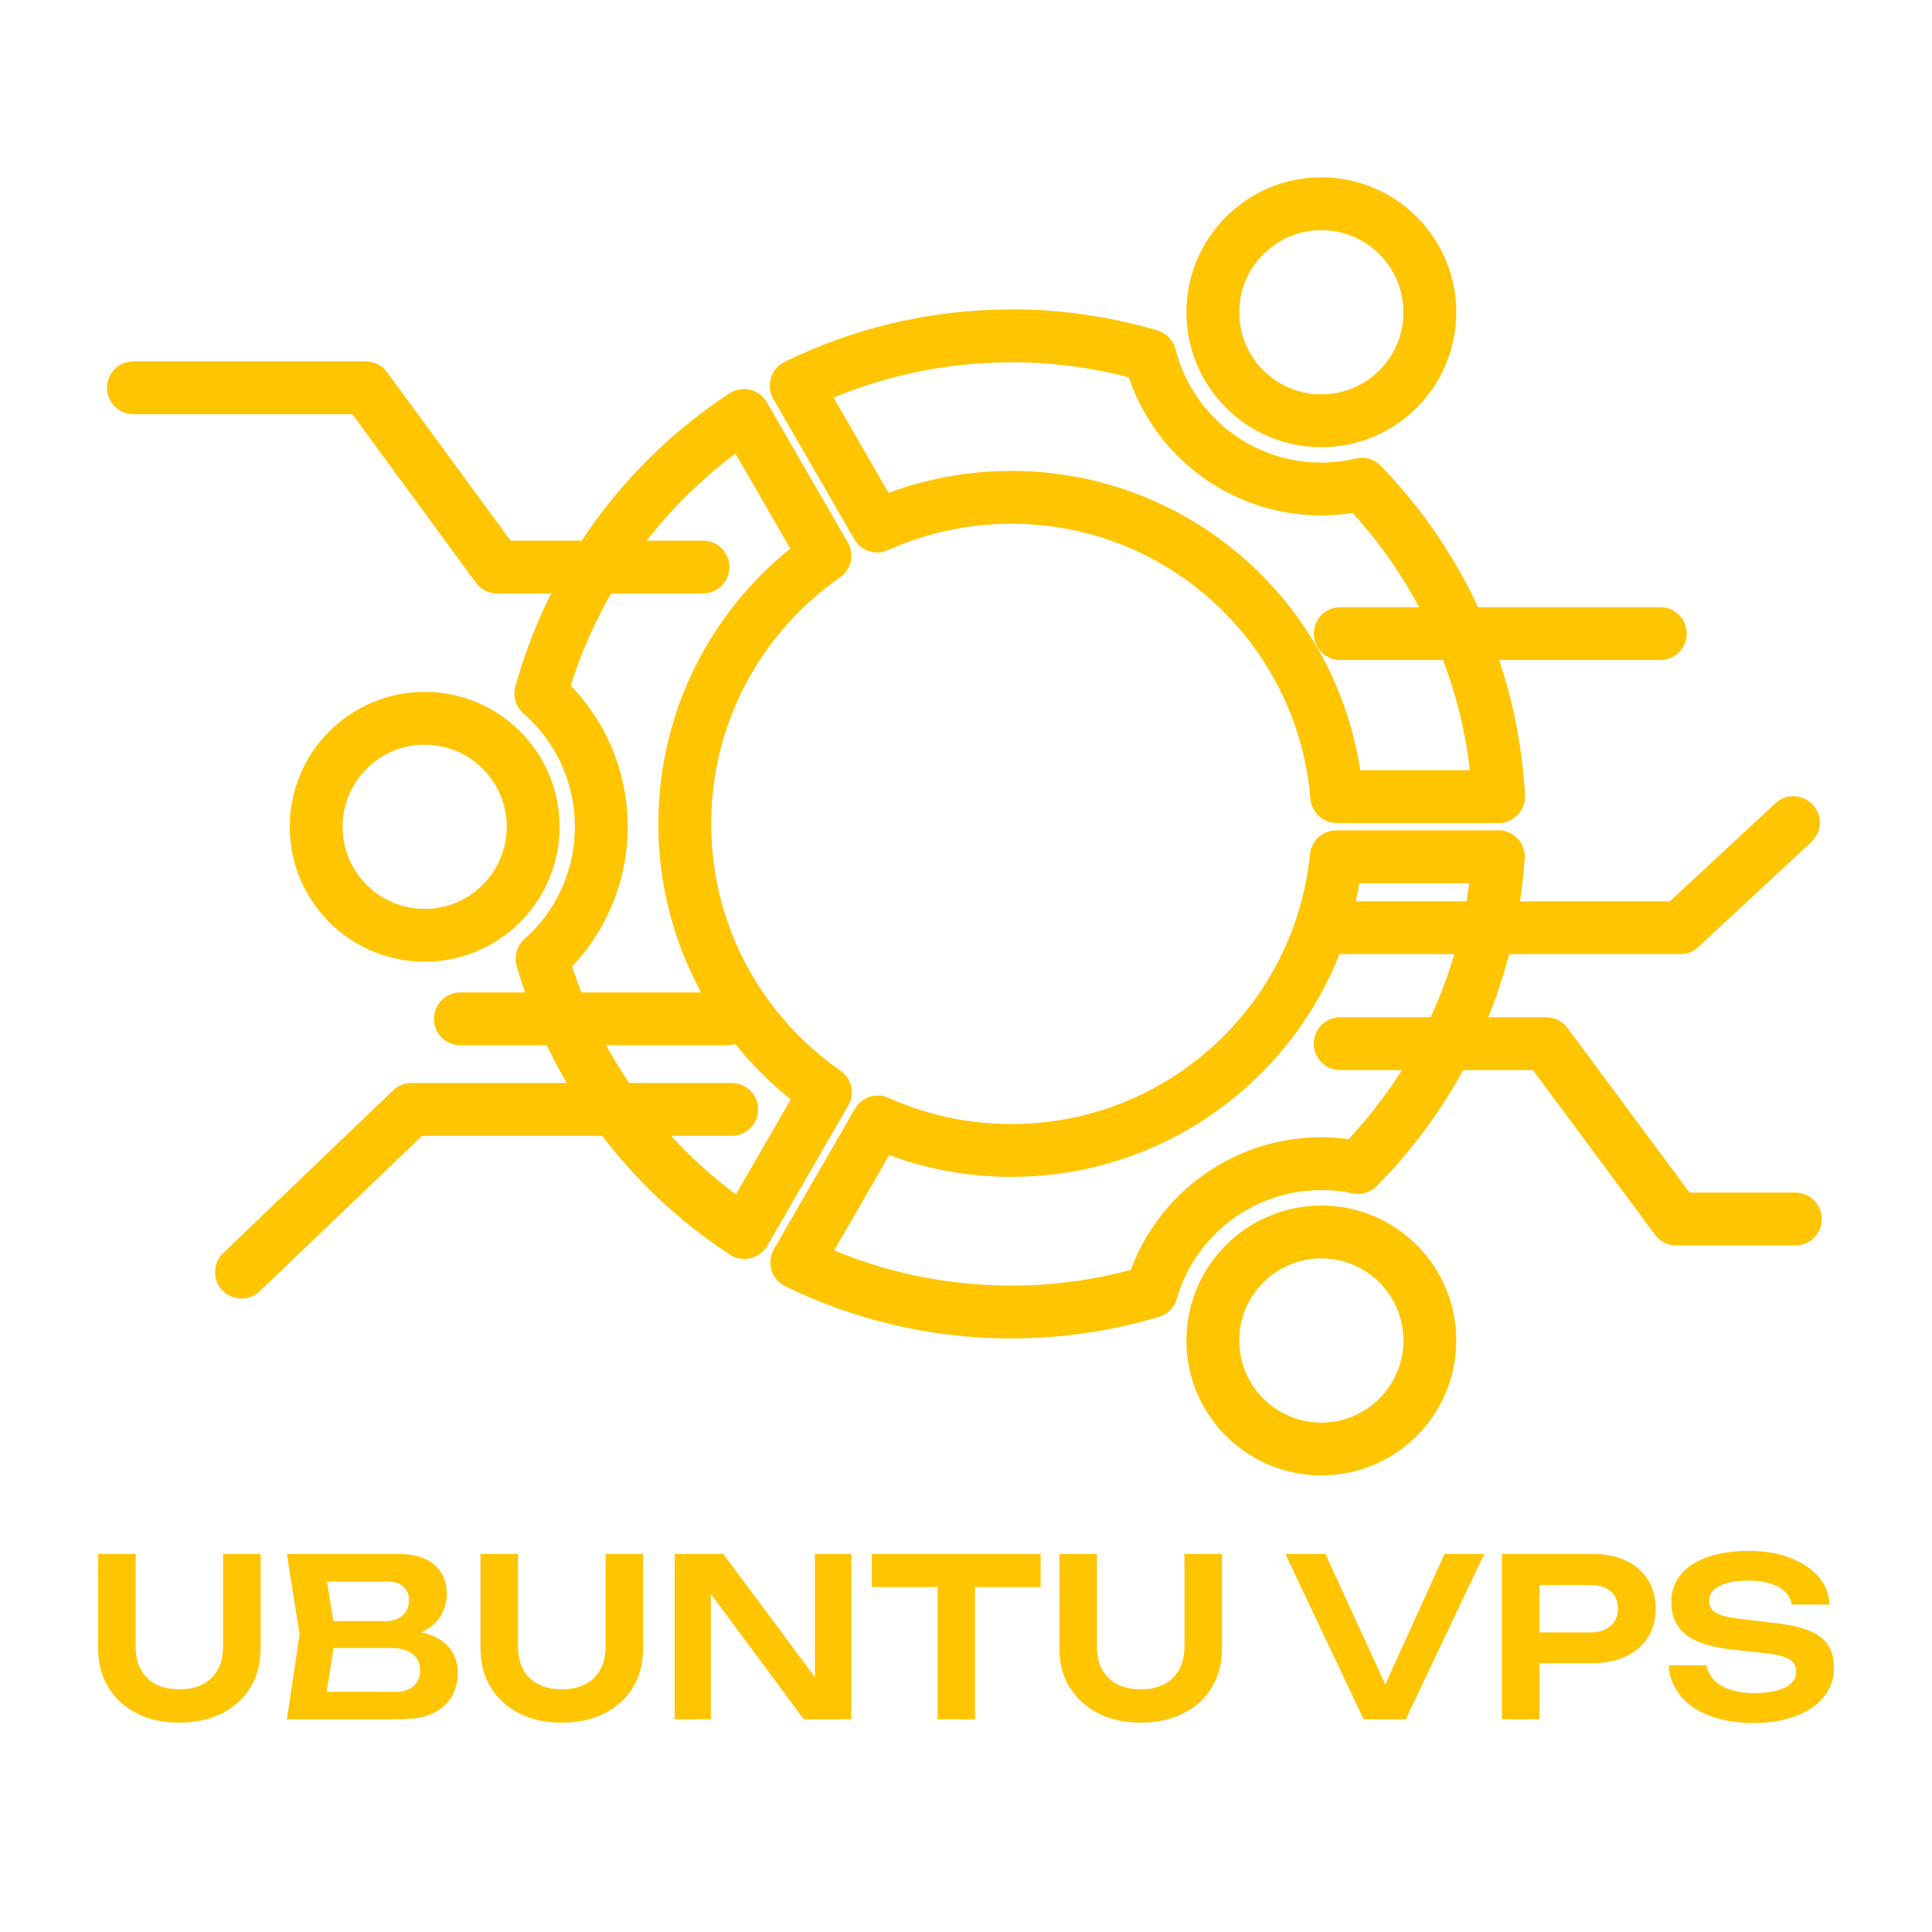 <svg xmlns="http://www.w3.org/2000/svg" width="256px" height="256px" viewBox="0 0 256 256" fill="none" transform="rotate(0) scale(1, 1)"><path fill-rule="evenodd" clip-rule="evenodd" d="M134.007 44.493C140.391 44.493 146.559 45.429 152.375 47.147C154.937 57.29 164.129 64.794 175.07 64.794C176.926 64.794 178.722 64.579 180.456 64.164C190.951 74.998 197.687 89.483 198.577 105.549H177.126C175.284 83.345 156.687 65.898 134.007 65.898C127.67 65.898 121.655 67.264 116.238 69.704L105.497 51.106C114.09 46.871 123.773 44.508 134.007 44.508V44.493ZM109.303 73.632C98.07 81.458 90.736 94.455 90.736 109.17C90.736 123.916 98.116 136.928 109.364 144.739L98.638 163.321C85.81 154.928 76.158 142.115 71.831 127.031C76.649 122.75 79.672 116.505 79.672 109.538C79.672 102.511 76.573 96.189 71.662 91.907C75.897 76.594 85.611 63.551 98.577 55.05L109.303 73.632ZM198.531 113.513C197.473 129.532 190.568 143.972 179.934 154.698C178.369 154.36 176.742 154.191 175.085 154.191C164.405 154.191 155.382 161.342 152.574 171.132C146.697 172.896 140.467 173.848 134.007 173.848C123.803 173.848 114.152 171.485 105.574 167.28L116.315 148.667C121.716 151.092 127.701 152.442 134.007 152.442C156.441 152.442 174.885 135.379 177.064 113.528H198.547L198.531 113.513Z" stroke="#ffc501" stroke-width="7" stroke-miterlimit="22.926" stroke-linecap="round" stroke-linejoin="round"/><path d="M175.085 55.756C183.026 55.756 189.463 49.319 189.463 41.378C189.463 33.437 183.026 27 175.085 27C167.144 27 160.707 33.437 160.707 41.378C160.707 49.319 167.144 55.756 175.085 55.756Z" stroke="#ffc501" stroke-width="7" stroke-miterlimit="22.926" stroke-linecap="round" stroke-linejoin="round"/><path d="M175.085 192C183.026 192 189.463 185.563 189.463 177.622C189.463 169.682 183.026 163.244 175.085 163.244C167.144 163.244 160.707 169.682 160.707 177.622C160.707 185.563 167.144 192 175.085 192Z" stroke="#ffc501" stroke-width="7" stroke-miterlimit="22.926" stroke-linecap="round" stroke-linejoin="round"/><path d="M56.272 123.932C64.213 123.932 70.65 117.495 70.65 109.554C70.65 101.613 64.213 95.176 56.272 95.176C48.332 95.176 41.895 101.613 41.895 109.554C41.895 117.495 48.332 123.932 56.272 123.932Z" stroke="#ffc501" stroke-width="7" stroke-miterlimit="22.926" stroke-linecap="round" stroke-linejoin="round"/><path d="M93.145 75.136H65.877L48.461 51.383H17.68" stroke="#ffc501" stroke-width="7" stroke-miterlimit="22.926" stroke-linecap="round" stroke-linejoin="round"/><path d="M177.586 83.959H219.999" stroke="#ffc501" stroke-width="7" stroke-miterlimit="22.926" stroke-linecap="round" stroke-linejoin="round"/><path d="M178 122.933H222.637L237.629 109" stroke="#ffc501" stroke-width="7" stroke-miterlimit="22.926" stroke-linecap="round" stroke-linejoin="round"/><path d="M177.586 138.294H204.884L222.116 161.526H237.891" stroke="#ffc501" stroke-width="7" stroke-miterlimit="22.926" stroke-linecap="round" stroke-linejoin="round"/><path d="M96.954 147H54.526L32 168.559" stroke="#ffc501" stroke-width="7" stroke-miterlimit="22.926" stroke-linecap="round" stroke-linejoin="round"/><path d="M61 135H96.4" stroke="#ffc501" stroke-width="7" stroke-miterlimit="22.926" stroke-linecap="round" stroke-linejoin="round"/><path fill-rule="evenodd" clip-rule="evenodd" d="M203.979 210V216.306H210.7C211.85 216.306 212.74 216.03 213.4 215.463C214.045 214.895 214.382 214.128 214.382 213.161C214.382 212.163 214.06 211.396 213.4 210.844C212.74 210.291 211.85 210.015 210.7 210.015H203.979V210ZM54.66 219.161C54.001 218.624 53.019 218.363 51.745 218.363H44.196L43.29 224.178H52.359C53.418 224.178 54.231 223.933 54.799 223.426C55.366 222.935 55.658 222.229 55.658 221.339C55.658 220.419 55.336 219.698 54.66 219.161ZM54.2 211.964C54.2 211.289 53.955 210.706 53.464 210.261C52.973 209.8 52.282 209.57 51.361 209.57H43.321L44.18 214.803H51.162C52.037 214.803 52.758 214.557 53.341 214.051C53.909 213.56 54.2 212.854 54.2 211.964ZM23.756 228.26C21.608 228.26 19.736 227.846 18.14 227.032C16.529 226.219 15.271 225.068 14.366 223.595C13.46 222.122 13 220.403 13 218.439V205.903H17.972V218.194C17.972 219.36 18.202 220.373 18.647 221.201C19.092 222.03 19.752 222.69 20.611 223.15C21.485 223.611 22.529 223.841 23.756 223.841C24.999 223.841 26.058 223.611 26.918 223.15C27.777 222.69 28.421 222.045 28.882 221.201C29.327 220.357 29.557 219.36 29.557 218.194V205.903H34.528V218.439C34.528 220.403 34.083 222.122 33.178 223.595C32.288 225.068 31.03 226.204 29.403 227.032C27.792 227.846 25.905 228.26 23.772 228.26H23.756ZM53.372 227.815H38.012L39.7 216.567L38.012 205.903H52.819C54.845 205.903 56.41 206.378 57.53 207.314C58.65 208.266 59.203 209.555 59.203 211.212C59.203 212.102 58.988 212.977 58.573 213.805C58.159 214.649 57.469 215.355 56.533 215.923C56.318 216.061 56.072 216.168 55.827 216.291C56.41 216.414 56.947 216.583 57.422 216.797C58.527 217.289 59.356 217.964 59.878 218.808C60.399 219.651 60.66 220.618 60.66 221.708C60.66 222.874 60.384 223.917 59.832 224.838C59.279 225.759 58.466 226.48 57.392 227.002C56.318 227.523 54.983 227.784 53.356 227.784L53.372 227.815ZM68.808 227.032C67.197 226.219 65.939 225.068 65.034 223.595C64.128 222.122 63.668 220.403 63.668 218.439V205.903H68.639V218.194C68.639 219.36 68.87 220.373 69.315 221.201C69.76 222.03 70.419 222.69 71.294 223.15C72.169 223.611 73.212 223.841 74.44 223.841C75.683 223.841 76.741 223.611 77.601 223.15C78.46 222.69 79.105 222.045 79.565 221.201C80.01 220.357 80.24 219.36 80.24 218.194V205.903H85.212V218.439C85.212 220.403 84.767 222.122 83.861 223.595C82.971 225.068 81.713 226.204 80.087 227.032C78.475 227.846 76.588 228.26 74.455 228.26C72.307 228.26 70.435 227.846 68.839 227.032H68.808ZM106.51 227.815L94.188 211.197V227.815H89.401V205.903H95.83L107.983 222.23V205.903H112.801V227.815H106.525H106.51ZM124.248 210.291H115.517V205.903H137.89V210.291H129.189V227.815H124.248V210.291ZM141.726 223.595C140.82 222.122 140.375 220.403 140.375 218.439V205.903H145.347V218.194C145.347 219.36 145.577 220.373 146.022 221.201C146.467 222.03 147.127 222.69 148.002 223.15C148.876 223.611 149.92 223.841 151.147 223.841C152.39 223.841 153.449 223.611 154.308 223.15C155.168 222.69 155.812 222.045 156.272 221.201C156.717 220.357 156.948 219.36 156.948 218.194V205.903H161.919V218.439C161.919 220.403 161.474 222.122 160.569 223.595C159.679 225.068 158.421 226.204 156.794 227.032C155.183 227.846 153.295 228.26 151.163 228.26C149.014 228.26 147.142 227.846 145.547 227.032C143.935 226.219 142.677 225.068 141.772 223.595H141.726ZM180.686 227.815L170.313 205.903H175.622L183.555 223.211L191.411 205.903H196.675L186.271 227.815H180.686ZM199.022 227.815V205.903H210.976C212.71 205.903 214.214 206.21 215.472 206.808C216.73 207.407 217.712 208.251 218.372 209.355C219.047 210.445 219.385 211.703 219.385 213.145C219.385 214.588 219.047 215.846 218.372 216.936C217.697 218.01 216.73 218.869 215.472 219.467C214.198 220.081 212.71 220.388 210.976 220.388H203.994V227.815H199.022ZM222.653 224.639C221.702 223.503 221.18 222.168 221.103 220.649H226.121C226.244 221.386 226.566 222.03 227.103 222.598C227.64 223.15 228.361 223.58 229.267 223.887C230.172 224.194 231.215 224.347 232.412 224.347C234.146 224.347 235.512 224.101 236.509 223.61C237.507 223.119 238.013 222.414 238.013 221.524C238.013 220.818 237.721 220.281 237.154 219.897C236.586 219.514 235.512 219.237 233.962 219.068L229.558 218.578C226.719 218.271 224.648 217.595 223.374 216.583C222.101 215.555 221.456 214.127 221.456 212.301C221.456 210.859 221.886 209.632 222.73 208.619C223.574 207.606 224.771 206.839 226.305 206.302C227.839 205.765 229.65 205.504 231.737 205.504C233.763 205.504 235.558 205.795 237.138 206.394C238.719 206.992 239.977 207.821 240.913 208.88C241.849 209.938 242.356 211.181 242.432 212.608H237.415C237.322 211.964 237.031 211.411 236.555 210.936C236.08 210.46 235.42 210.092 234.591 209.831C233.747 209.57 232.765 209.432 231.645 209.432C230.064 209.432 228.806 209.662 227.87 210.138C226.934 210.598 226.474 211.273 226.474 212.133C226.474 212.793 226.75 213.299 227.302 213.667C227.855 214.02 228.837 214.296 230.233 214.465L234.821 215.017C236.847 215.232 238.458 215.57 239.655 216.046C240.852 216.521 241.711 217.166 242.217 217.964C242.739 218.762 243 219.774 243 221.002C243 222.46 242.555 223.749 241.665 224.838C240.775 225.943 239.532 226.787 237.936 227.401C236.34 227.999 234.468 228.306 232.32 228.306C230.141 228.306 228.223 227.984 226.566 227.355C224.909 226.725 223.604 225.835 222.653 224.7V224.639Z" fill="#ffc501"/></svg>